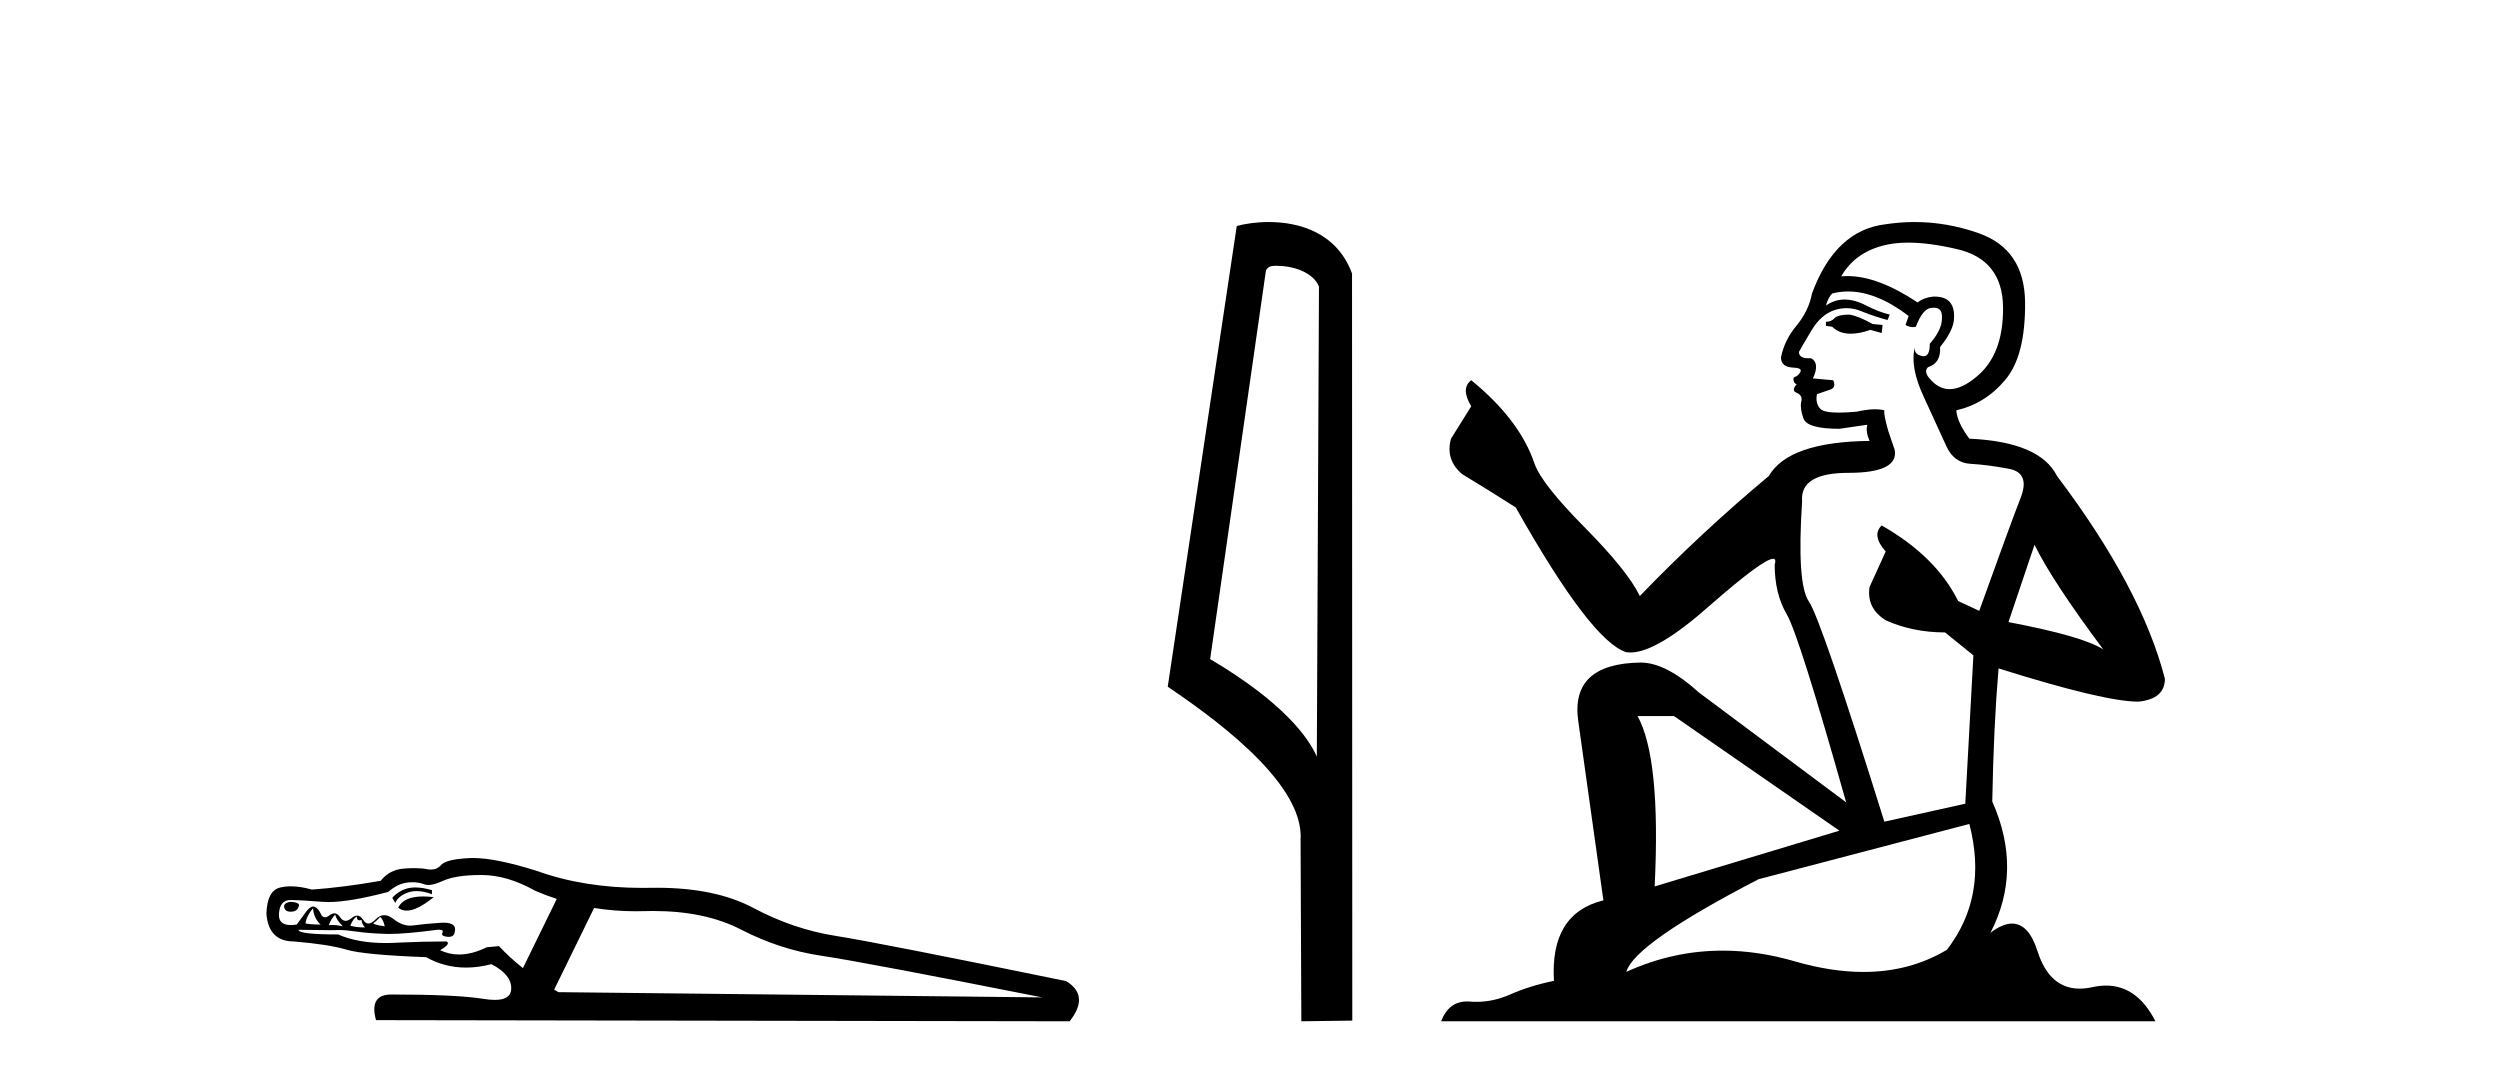 <?xml version='1.0' encoding='UTF-8' standalone='yes'?><svg xmlns='http://www.w3.org/2000/svg' xmlns:xlink='http://www.w3.org/1999/xlink' width='95.0' height='41.0' ><path d='M 15.784 33.723 C 15.778 33.723 15.773 33.723 15.767 33.723 C 15.682 33.724 15.602 33.732 15.528 33.748 C 15.292 33.8 15.085 33.922 14.908 34.114 L 15.019 34.313 C 15.093 34.136 15.255 34.003 15.506 33.914 C 15.606 33.879 15.715 33.861 15.831 33.861 C 16.007 33.861 16.201 33.901 16.414 33.981 L 16.414 33.826 C 16.178 33.757 15.968 33.723 15.784 33.723 ZM 16.079 34.065 C 15.588 34.065 15.271 34.207 15.13 34.49 C 15.219 34.566 15.326 34.604 15.451 34.604 C 15.716 34.604 16.059 34.433 16.481 34.092 C 16.345 34.075 16.219 34.066 16.102 34.065 C 16.094 34.065 16.087 34.065 16.079 34.065 ZM 11.032 34.269 C 10.855 34.298 10.777 34.369 10.799 34.479 C 10.822 34.59 10.906 34.645 11.054 34.645 C 11.202 34.645 11.298 34.586 11.342 34.468 C 11.416 34.35 11.313 34.284 11.032 34.269 ZM 11.896 34.512 C 11.911 34.763 12.007 34.97 12.184 35.133 C 11.918 35.133 11.726 35.118 11.608 35.088 C 11.637 34.896 11.734 34.704 11.896 34.512 ZM 12.737 34.756 C 12.767 34.889 12.863 35.036 13.026 35.199 C 12.882 35.166 12.746 35.149 12.618 35.149 C 12.576 35.149 12.535 35.151 12.494 35.155 C 12.553 34.992 12.634 34.86 12.737 34.756 ZM 14.443 34.845 C 14.517 34.889 14.576 35.007 14.62 35.199 C 14.384 35.169 14.236 35.133 14.177 35.088 C 14.281 35.015 14.369 34.934 14.443 34.845 ZM 13.557 34.823 C 13.557 34.922 13.59 34.972 13.657 34.972 C 13.679 34.972 13.705 34.967 13.734 34.955 C 13.749 35.059 13.793 35.155 13.867 35.243 C 13.645 35.243 13.461 35.221 13.313 35.177 C 13.372 35.015 13.453 34.896 13.557 34.823 ZM 18.297 33.25 C 18.947 33.25 19.626 33.45 20.335 33.848 C 20.605 33.965 20.879 34.068 21.157 34.159 L 19.871 36.788 C 19.534 36.52 19.231 36.242 18.961 35.952 L 18.496 35.996 C 18.121 36.18 17.77 36.271 17.442 36.271 C 17.189 36.271 16.95 36.216 16.724 36.107 C 17.005 35.945 17.086 35.834 16.968 35.775 C 16.377 35.775 15.772 35.79 15.152 35.819 C 14.983 35.83 14.819 35.835 14.661 35.835 C 13.948 35.835 13.344 35.727 12.848 35.509 C 11.844 35.509 11.342 35.45 11.342 35.332 L 11.342 35.332 C 11.886 35.342 12.287 35.347 12.546 35.347 C 12.674 35.347 12.767 35.345 12.826 35.343 C 12.851 35.342 12.878 35.341 12.905 35.341 C 13.072 35.341 13.282 35.361 13.535 35.399 C 13.83 35.443 14.196 35.472 14.631 35.487 C 14.68 35.489 14.731 35.49 14.784 35.49 C 15.216 35.49 15.826 35.437 16.614 35.332 C 16.639 35.33 16.662 35.329 16.682 35.329 C 16.807 35.329 16.851 35.367 16.813 35.443 C 16.768 35.531 16.831 35.583 17.001 35.598 C 17.018 35.599 17.034 35.6 17.05 35.6 C 17.189 35.6 17.264 35.54 17.278 35.42 C 17.344 35.181 17.205 35.062 16.858 35.062 C 16.82 35.062 16.779 35.063 16.735 35.066 C 16.3 35.096 15.957 35.129 15.706 35.166 C 15.666 35.172 15.627 35.174 15.588 35.174 C 15.376 35.174 15.164 35.091 14.952 34.922 C 14.829 34.825 14.712 34.776 14.602 34.776 C 14.487 34.776 14.378 34.828 14.277 34.934 C 14.174 35.041 14.081 35.094 14 35.094 C 13.924 35.094 13.858 35.048 13.801 34.955 C 13.734 34.847 13.658 34.793 13.572 34.793 C 13.506 34.793 13.435 34.825 13.358 34.889 C 13.275 34.958 13.2 34.992 13.132 34.992 C 13.054 34.992 12.985 34.947 12.926 34.856 C 12.861 34.756 12.787 34.706 12.707 34.706 C 12.651 34.706 12.591 34.73 12.527 34.778 C 12.458 34.831 12.398 34.857 12.347 34.857 C 12.282 34.857 12.232 34.816 12.195 34.734 C 12.129 34.586 12.047 34.494 11.951 34.457 C 11.935 34.451 11.918 34.448 11.901 34.448 C 11.816 34.448 11.718 34.525 11.608 34.678 C 11.475 34.863 11.364 35.015 11.276 35.133 C 11.193 35.146 11.118 35.152 11.05 35.152 C 10.732 35.152 10.582 35.009 10.6 34.723 C 10.623 34.376 10.766 34.202 11.032 34.202 C 11.298 34.202 11.704 34.225 12.25 34.269 C 12.322 34.275 12.398 34.278 12.479 34.278 C 13.02 34.278 13.777 34.149 14.753 33.893 C 14.989 33.686 15.229 33.568 15.473 33.538 C 15.543 33.53 15.61 33.525 15.676 33.525 C 15.839 33.525 15.989 33.552 16.126 33.604 C 16.168 33.621 16.218 33.63 16.274 33.63 C 16.416 33.63 16.603 33.577 16.835 33.471 C 17.16 33.324 17.647 33.25 18.297 33.25 ZM 22.576 34.503 C 23.093 34.586 23.62 34.628 24.159 34.628 C 24.264 34.628 24.37 34.627 24.476 34.623 C 24.593 34.62 24.708 34.618 24.822 34.618 C 26.132 34.618 27.243 34.852 28.153 35.321 C 29.142 35.831 30.161 36.163 31.21 36.318 C 32.258 36.473 35.056 37.001 39.604 37.901 L 21.22 37.702 C 21.165 37.67 21.111 37.638 21.058 37.606 L 22.576 34.503 ZM 17.973 32.604 C 17.964 32.604 17.955 32.604 17.946 32.604 C 17.907 32.605 17.869 32.606 17.832 32.608 C 17.241 32.637 16.883 32.726 16.757 32.873 C 16.661 32.987 16.534 33.044 16.376 33.044 C 16.329 33.044 16.279 33.039 16.226 33.029 C 16.088 33.002 15.926 32.989 15.741 32.989 C 15.618 32.989 15.484 32.995 15.34 33.006 C 14.978 33.036 14.686 33.191 14.465 33.471 C 13.535 33.634 12.664 33.745 11.852 33.804 C 11.558 33.721 11.291 33.68 11.052 33.68 C 10.906 33.68 10.77 33.695 10.645 33.726 C 10.312 33.807 10.139 34.143 10.124 34.734 C 10.183 35.428 10.53 35.775 11.165 35.775 C 12.051 35.849 12.716 35.952 13.159 36.085 C 13.602 36.218 14.612 36.314 16.192 36.373 C 16.662 36.636 17.168 36.768 17.71 36.768 C 18.019 36.768 18.34 36.725 18.673 36.639 C 19.19 36.904 19.441 37.218 19.426 37.58 C 19.415 37.857 19.207 37.996 18.801 37.996 C 18.677 37.996 18.535 37.983 18.374 37.957 C 17.688 37.846 16.517 37.791 14.864 37.791 C 14.303 37.791 14.11 38.115 14.288 38.765 L 40.645 38.809 C 41.162 38.16 41.117 37.65 40.512 37.281 C 35.757 36.306 32.841 35.734 31.763 35.565 C 30.685 35.395 29.64 35.041 28.629 34.502 C 27.67 33.991 26.446 33.735 24.956 33.735 C 24.874 33.735 24.792 33.736 24.709 33.737 C 24.612 33.739 24.515 33.74 24.419 33.74 C 22.933 33.74 21.594 33.525 20.401 33.095 C 19.365 32.768 18.556 32.604 17.973 32.604 Z' style='fill:#000000;stroke:none' /><path d='M 48.509 10.1 C 49.134 10.1 49.898 10.34 50.121 10.89 L 50.039 28.751 L 50.039 28.751 C 49.722 28.034 48.781 26.699 45.986 25.046 L 48.108 10.263 C 48.208 10.157 48.205 10.1 48.509 10.1 ZM 50.039 28.751 L 50.039 28.751 C 50.039 28.751 50.039 28.751 50.039 28.751 L 50.039 28.751 L 50.039 28.751 ZM 48.212 8.437 C 47.734 8.437 47.302 8.505 46.997 8.588 L 44.374 26.094 C 45.761 27.044 49.574 29.648 49.422 31.91 L 49.451 38.809 L 51.387 38.783 L 51.377 10.393 C 50.801 8.837 49.37 8.437 48.212 8.437 Z' style='fill:#000000;stroke:none' /><path d='M 70.274 11.955 Q 69.847 11.955 69.71 12.091 Q 69.59 12.228 69.385 12.228 L 69.385 12.382 L 69.624 12.416 Q 69.889 12.681 70.329 12.681 Q 70.655 12.681 71.077 12.535 L 71.504 12.655 L 71.538 12.348 L 71.162 12.313 Q 70.615 12.006 70.274 11.955 ZM 72.511 9.22 Q 73.299 9.22 74.339 9.46 Q 76.099 9.853 76.116 11.681 Q 76.133 13.492 75.091 14.329 Q 74.54 14.788 74.088 14.788 Q 73.699 14.788 73.383 14.449 Q 73.075 14.141 73.263 13.953 Q 73.759 13.8 73.724 13.185 Q 74.254 12.535 74.254 12.074 Q 74.287 11.27 73.515 11.27 Q 73.484 11.27 73.451 11.271 Q 73.109 11.305 72.87 11.493 Q 71.359 10.491 70.21 10.491 Q 70.086 10.491 69.966 10.503 L 69.966 10.503 Q 70.462 9.631 71.521 9.341 Q 71.953 9.22 72.511 9.22 ZM 77.312 20.701 Q 77.978 22.068 79.926 24.682 Q 79.191 24.186 76.321 23.639 L 77.312 20.701 ZM 70.229 11.076 Q 71.306 11.076 72.529 12.006 L 72.409 12.348 Q 72.553 12.431 72.688 12.431 Q 72.746 12.431 72.802 12.416 Q 73.075 11.698 73.417 11.698 Q 73.458 11.693 73.495 11.693 Q 73.824 11.693 73.793 12.108 Q 73.793 12.535 73.332 13.065 Q 73.332 13.538 73.102 13.538 Q 73.066 13.538 73.024 13.526 Q 72.717 13.458 72.768 13.185 L 72.768 13.185 Q 72.563 13.953 73.127 15.132 Q 73.673 16.328 73.964 16.96 Q 74.254 17.592 74.886 17.626 Q 75.518 17.66 76.338 17.814 Q 77.158 17.968 76.782 18.925 Q 76.406 19.881 75.211 23.212 L 74.408 22.837 Q 73.571 21.145 71.504 19.967 L 71.504 19.967 Q 71.111 20.342 71.657 20.957 L 71.042 22.307 Q 70.923 23.11 71.657 23.571 Q 72.682 24.032 73.912 24.032 L 74.989 24.904 L 74.681 30.541 L 71.606 31.224 Q 69.197 23.52 68.736 22.854 Q 68.275 22.187 68.48 19.044 Q 68.395 17.968 70.239 17.968 Q 72.153 17.968 71.999 17.097 L 71.76 16.396 Q 71.572 15.747 71.606 15.593 Q 71.456 15.552 71.256 15.552 Q 70.957 15.552 70.547 15.645 Q 70.16 15.679 69.879 15.679 Q 69.317 15.679 69.18 15.542 Q 68.975 15.337 69.044 14.978 L 69.59 14.79 Q 69.778 14.688 69.659 14.449 L 68.89 14.38 Q 69.163 13.8 68.822 13.612 Q 68.77 13.615 68.725 13.615 Q 68.36 13.615 68.36 13.373 Q 68.48 13.15 68.839 12.553 Q 69.197 11.955 69.71 11.784 Q 69.94 11.71 70.167 11.71 Q 70.462 11.71 70.752 11.835 Q 71.264 12.04 71.726 12.16 L 71.811 11.955 Q 71.384 11.852 70.923 11.613 Q 70.479 11.382 70.094 11.382 Q 69.71 11.382 69.385 11.613 Q 69.471 11.305 69.624 11.152 Q 69.921 11.076 70.229 11.076 ZM 63.611 27.21 L 69.898 31.566 L 62.877 33.684 Q 63.116 28.816 62.227 27.21 ZM 74.835 31.31 Q 75.552 34.06 73.981 36.093 Q 72.573 36.934 70.811 36.934 Q 69.601 36.934 68.224 36.537 Q 66.812 36.124 65.46 36.124 Q 63.572 36.124 61.8 36.93 Q 62.108 35.854 66.823 33.411 L 74.835 31.31 ZM 72.756 8.437 Q 72.209 8.437 71.657 8.521 Q 69.744 8.743 68.856 11.152 Q 68.736 11.801 68.275 12.365 Q 67.814 12.911 67.677 13.578 Q 67.677 13.953 68.155 13.97 Q 68.634 13.988 68.275 14.295 Q 68.121 14.329 68.155 14.449 Q 68.172 14.568 68.275 14.603 Q 68.053 14.842 68.275 14.927 Q 68.514 15.03 68.446 15.269 Q 68.395 15.525 68.531 15.901 Q 68.668 16.294 69.898 16.294 L 70.957 16.14 L 70.957 16.14 Q 70.889 16.396 71.042 16.755 Q 67.967 16.789 67.216 18.087 Q 64.636 20.24 62.313 22.649 Q 61.852 21.692 60.212 20.035 Q 58.589 18.395 58.315 17.626 Q 57.752 15.952 55.907 14.449 Q 55.497 14.756 55.907 15.44 L 55.138 16.67 Q 54.916 17.472 55.565 18.019 Q 56.556 18.617 57.598 19.283 Q 60.468 24.374 61.8 24.784 Q 61.874 24.795 61.954 24.795 Q 62.968 24.795 64.995 22.99 Q 67.003 21.235 67.377 21.235 Q 67.509 21.235 67.438 21.453 Q 67.438 22.563 67.899 23.349 Q 68.36 24.135 70.154 30.49 L 64.568 26.322 Q 63.304 25.177 62.347 25.177 Q 59.665 25.211 59.973 27.398 L 60.929 34.214 Q 58.896 34.709 59.05 37.272 Q 58.128 37.46 57.359 37.801 Q 56.738 38.07 56.105 38.07 Q 55.972 38.07 55.838 38.058 Q 55.792 38.055 55.748 38.055 Q 55.051 38.055 54.762 38.809 L 81.907 38.809 Q 81.215 37.452 80.03 37.452 Q 79.784 37.452 79.516 37.511 Q 79.257 37.568 79.027 37.568 Q 77.886 37.568 77.431 36.161 Q 77.094 35.096 76.46 35.096 Q 76.097 35.096 75.638 35.444 Q 76.868 33.069 75.706 30.456 Q 75.757 27.62 75.945 25.399 Q 79.96 26.663 81.258 26.663 Q 82.266 26.561 82.266 25.792 Q 81.378 22.341 78.166 18.087 Q 77.517 16.789 74.835 16.67 Q 74.374 16.055 74.339 15.593 Q 75.45 15.337 76.201 14.432 Q 76.97 13.526 76.953 11.493 Q 76.936 9.478 75.194 8.863 Q 73.987 8.437 72.756 8.437 Z' style='fill:#000000;stroke:none' /></svg>